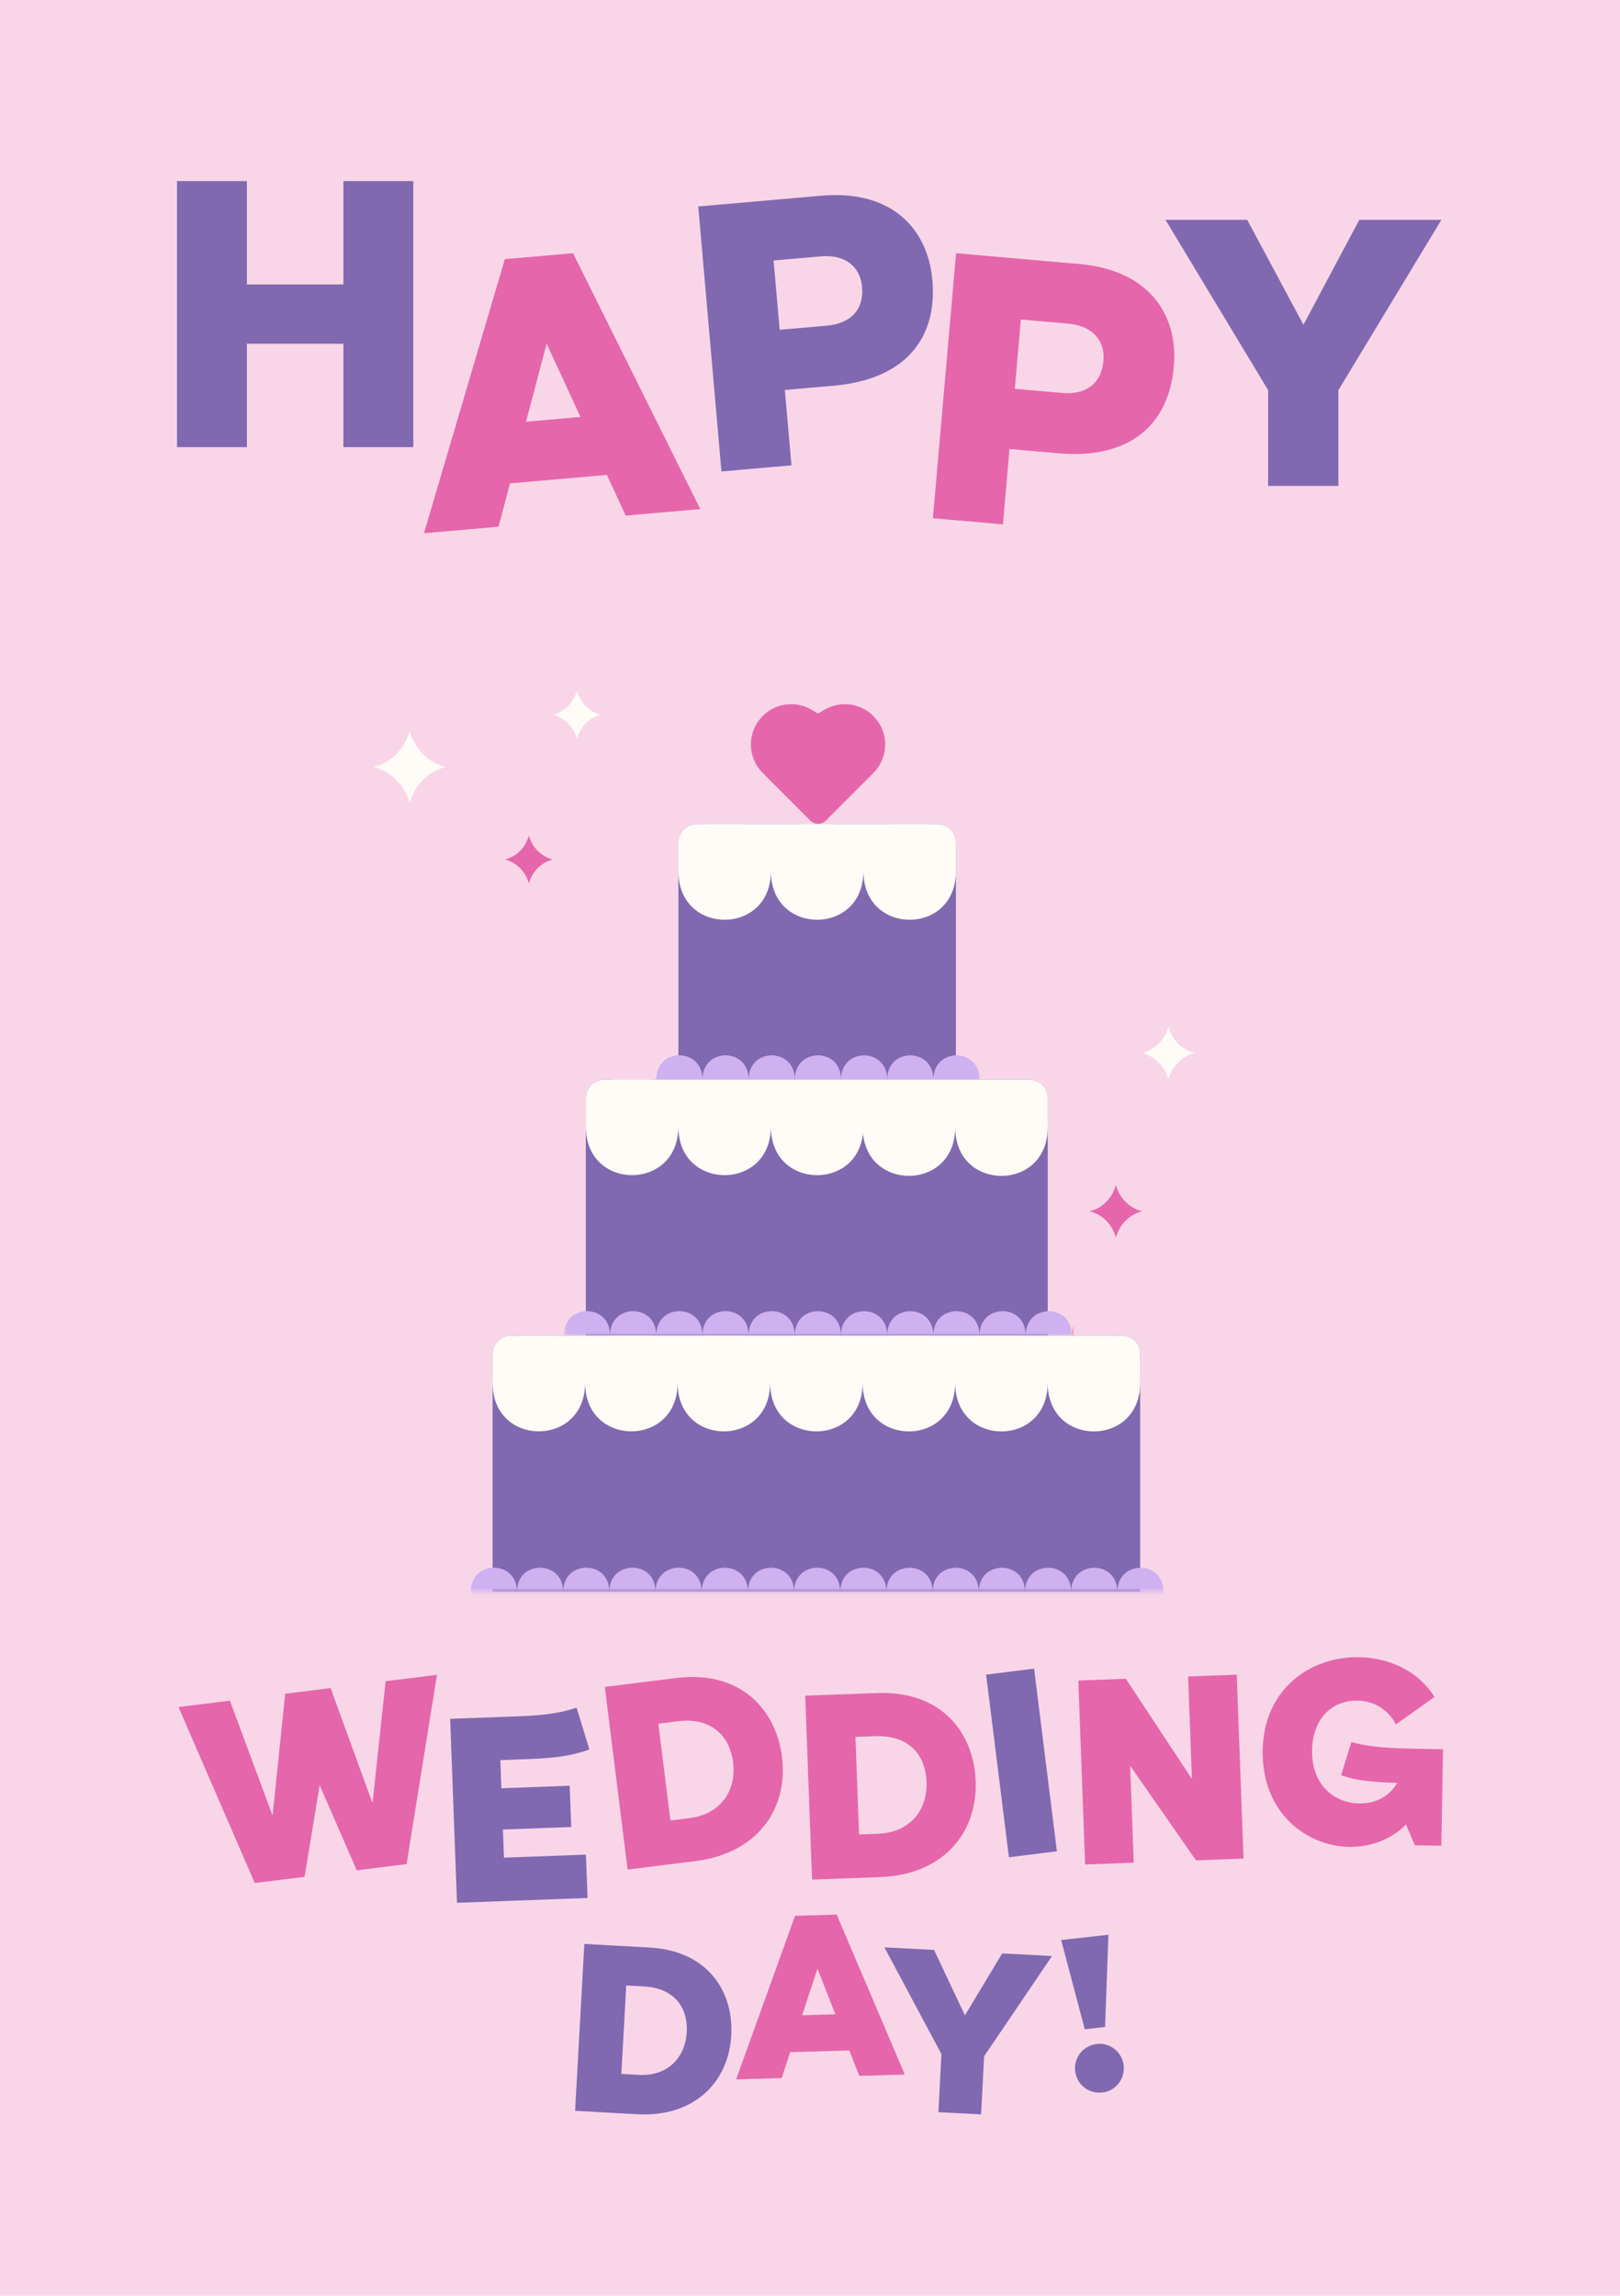 <svg width="420" height="595" fill="none" xmlns="http://www.w3.org/2000/svg">
  <path d="M420 0H0v595h420V0Z" fill="#F8D6E8"/>
  <path d="M107.15 115.88H89.03V89.09H64.01v26.79H45.89V46.93h18.12v26.79h25.02V46.93h18.12v68.95Z" fill="#8069B0"/>
  <path d="m130.9 67.17 17.66-1.55 32.99 66.32-19.33 1.69-4.88-10.55-25.12 2.2-2.97 11.23-19.33 1.69 20.97-71.05.01.02Zm19.6 40.9-8.78-19.01-5.35 20.24 14.13-1.24v.01Z" fill="#E566AB"/>
  <path d="M241.73 72.61c1.31 14.92-6.85 25.71-25.59 27.35l-12.66 1.109 1.71 19.53-18.15 1.59-6.01-68.68 31.89-2.79c18.64-1.63 27.68 8.95 28.81 21.9v-.01ZM214.39 84.4c5.79-.51 9.65-3.81 9.1-10.09-.46-5.3-4.49-8.41-10.67-7.87l-12.26 1.07 1.57 17.96 12.26-1.07Z" fill="#8069B0"/>
  <path d="M304.33 94.99c-1.31 14.91-11.21 24.13-29.95 22.49l-12.66-1.11-1.71 19.53-18.15-1.59 6.01-68.68 31.89 2.79c18.64 1.63 25.7 13.62 24.57 26.57Zm-28.97 6.85c5.79.51 10.17-2.08 10.72-8.36.46-5.3-2.96-9.06-9.15-9.6l-12.26-1.07-1.57 17.96 12.26 1.07Z" fill="#E566AB"/>
  <path d="M346.99 101.109v24.82h-18.22v-24.82l-26.6-44.13h21.18l14.58 27.19 14.48-27.19h21.28L347 101.11h-.01Z" fill="#8069B0"/>
  <path d="m113.29 434.06-7.88 49.06-12.92 1.61-9.62-22.08-3.9 23.77-12.92 1.61-19.77-45.61 13.32-1.66 11.07 29.8 3.27-31.59 11.77-1.47 10.87 29.82 3.4-31.6 13.32-1.66h-.01Z" fill="#E566AB"/>
  <path d="m116.709 445.47 17.37-.64c5.45-.2 10.62-.6 15.4-2.27l3.33 10.86c-5.39 1.9-9.67 2.27-17.98 2.57l-5.11.19.27 7.29 17.71-.66.4 10.69-17.71.66.27 7.29 21.25-.79.42 11.24-33.85 1.25-1.77-47.67v-.01Z" fill="#8069B0"/>
  <path d="M202.74 455.36c1.67 13.39-6.29 24.96-22.45 26.98l-17.58 2.2-5.91-47.34 18.53-2.31c16.57-2.07 25.87 8.1 27.42 20.48l-.01-.01Zm-23.99 15.84c8.39-1.05 12.19-7.43 11.31-14.46-.85-6.83-5.65-11.72-14.31-10.64l-5.07.63 3.13 25.09 4.94-.62ZM252.96 461.56c.5 13.48-8.44 24.32-24.72 24.92l-17.71.66-1.77-47.67 18.66-.69c16.69-.62 25.07 10.32 25.53 22.79l.01-.01Zm-25.27 13.68c8.44-.31 12.79-6.34 12.53-13.42-.26-7.08-4.61-12.17-13.33-11.85l-5.11.19.94 25.27 4.97-.18v-.01Z" fill="#E566AB"/>
  <path d="m274.01 479.799-12.44 1.55-5.91-47.34 12.44-1.55 5.91 47.34Z" fill="#8069B0"/>
  <path d="m322.4 481.69-12.33.46L293 457.62l.93 25.13-12.6.47-1.77-47.67 12.33-.46 17.12 25.96-.98-26.56 12.6-.47 1.77 47.67ZM366.8 478.22l-2.29-5.36c-3.89 3.95-9.31 5.9-14.76 5.8-11.11-.2-22.68-8.92-22.39-25.07.28-15.81 12.29-24.32 25.03-24.09 7.77.14 15.27 3.54 19.52 10.3l-10.01 7.12c-2.04-3.92-5.75-6.1-9.98-6.18-6-.11-11.59 4.09-11.75 12.81-.17 9.4 6.09 13.74 12.16 13.85 4.29.08 8.01-1.9 9.91-5.34-6.74-.19-10.55-.6-14.55-1.96l2.67-8.61c5.29 1.46 10.88 1.62 16.6 1.73l7.15.13-.44 25.01-6.88-.12.01-.02Z" fill="#E566AB"/>
  <path d="M96.86 198.789c4.51 1.08 8.1 4.7 9.35 9.35 1.25-4.65 4.84-8.27 9.35-9.35-4.51-1.08-8.1-4.7-9.35-9.35-1.25 4.65-4.84 8.27-9.35 9.35ZM143.35 185.24c3 .72 5.4 3.13 6.23 6.23.83-3.1 3.23-5.51 6.23-6.23-3.01-.72-5.4-3.13-6.23-6.23-.83 3.1-3.23 5.51-6.23 6.23Z" fill="#FFFCF8"/>
  <path d="M130.89 222.76c3 .72 5.4 3.13 6.23 6.23.83-3.1 3.23-5.51 6.23-6.23-3.01-.72-5.4-3.13-6.23-6.23-.83 3.1-3.23 5.51-6.23 6.23Z" fill="#E566AB"/>
  <path d="M296.12 272.93c3.28.79 5.9 3.42 6.81 6.81.91-3.39 3.52-6.02 6.81-6.81-3.29-.79-5.9-3.42-6.81-6.81-.91 3.39-3.53 6.02-6.81 6.81Z" fill="#FFFCF8"/>
  <path d="M282.5 313.93c3.28.79 5.9 3.42 6.81 6.81.91-3.39 3.53-6.02 6.81-6.81-3.28-.79-5.9-3.42-6.81-6.81-.91 3.39-3.53 6.02-6.81 6.81Z" fill="#E566AB"/>
  <path d="M189.59 527.49c-.68 12.23-9.67 21.28-24.43 20.46l-16.06-.89 2.39-43.25 16.93.94c15.14.84 21.8 11.43 21.17 22.74Zm-23.99 10.26c7.66.42 12.09-4.66 12.45-11.09.35-6.24-3.15-11.39-11.06-11.83l-4.63-.26-1.27 22.92 4.51.25v.01Z" fill="#8069B0"/>
  <path d="m206.14 496.519 10.78-.31 17.66 41.46-11.8.33-2.59-6.58-15.33.44-2.21 6.72-11.8.33 15.28-42.4.01.01Zm10.44 25.54-4.65-11.86-3.97 12.1 8.63-.25-.01.01Z" fill="#E566AB"/>
  <path d="m255.14 532.91-.78 15.08-11.07-.57.78-15.08-14.78-27.64 12.87.66 8.01 16.97 9.65-16.06 12.93.67-17.6 25.97h-.01ZM286.49 525.34l-5.25.59-6.13-23.13 12.26-1.37-.87 23.92-.01-.01Zm-2.11 4.4c3.45-.39 6.55 2.09 6.94 5.59.39 3.5-2.09 6.6-5.53 6.99-3.56.4-6.66-2.08-7.05-5.58-.39-3.5 2.09-6.6 5.64-7Z" fill="#8069B0"/>
  <path d="m226.36 200.42-12.24 12.24a2.873 2.873 0 0 1-4.06 0l-12.24-12.24c-1.96-1.97-3.12-4.62-3.14-7.4-.04-5.79 4.66-10.52 10.45-10.51 1.83 0 3.64.48 5.22 1.4l1.74 1.01 1.74-1.01c1.58-.92 3.39-1.4 5.22-1.4 5.78 0 10.48 4.73 10.44 10.52-.02 2.78-1.18 5.43-3.14 7.4l.01-.01Z" fill="#E566AB"/>
  <path d="M132.44 346.17h158.42c2.61 0 4.74 2.12 4.74 4.74v61.58H127.71v-61.58c0-2.61 2.12-4.74 4.74-4.74h-.01Z" fill="#8069B0"/>
  <path d="M156.61 279.83h110.28c2.61 0 4.74 2.12 4.74 4.74v61.64H151.88v-61.64c0-2.61 2.12-4.74 4.74-4.74h-.01Z" fill="#8069B0"/>
  <mask id="a" style="mask-type:luminance" maskUnits="userSpaceOnUse" x="146" y="279" width="132" height="68">
    <path d="M277.92 279.9H146.24v66.31h131.68V279.9Z" fill="#fff"/>
  </mask>
  <g mask="url(#a)">
    <path d="M277.9 345.94c.02-.96.19-1.8.49-2.53.86-2.13 2.74-3.3 4.73-3.53.26-.03.51-.05.77-.05.29 0 .58.02.87.06 1.95.26 3.78 1.43 4.62 3.52.29.73.47 1.57.49 2.53 0 .26 0 .53-.13.76-.19.4-2.33 4.44-2.48 4.75-.21.4-.32.67-.94.73-.09 0-.18.01-.29.01h-4.3c-.88 0-.98-.29-1.22-.74-.14-.31-2.28-4.35-2.48-4.75-.13-.23-.14-.5-.13-.76Z" fill="#DE2756"/>
    <path d="M194.08 345.92c.02-.96.19-1.8.49-2.53.86-2.13 2.74-3.3 4.73-3.53.26-.03.51-.05.77-.05.29 0 .58.02.87.06 1.95.26 3.78 1.43 4.62 3.52.29.73.47 1.57.49 2.53 0 .26 0 .53-.13.76-.19.4-2.33 4.44-2.48 4.75-.21.4-.32.67-.94.73-.09 0-.18.01-.29.01h-4.3c-.88 0-.98-.29-1.22-.74-.14-.31-2.28-4.35-2.48-4.75-.13-.23-.14-.5-.13-.76Z" fill="#CFB0F0"/>
    <path d="M182.11 345.92c.02-.96.19-1.8.49-2.53.86-2.13 2.74-3.3 4.73-3.53.26-.03.51-.05.77-.05.29 0 .58.02.87.06 1.95.26 3.78 1.43 4.62 3.52.29.73.47 1.57.49 2.53 0 .26 0 .53-.13.76-.19.4-2.33 4.44-2.48 4.75-.21.4-.32.67-.94.73-.09 0-.18.01-.29.01h-4.3c-.88 0-.98-.29-1.22-.74-.14-.31-2.28-4.35-2.48-4.75-.13-.23-.14-.5-.13-.76Z" fill="#CFB0F0"/>
    <path d="M170.14 345.92c.02-.96.19-1.8.49-2.53.86-2.13 2.74-3.3 4.73-3.53.26-.03.51-.05.77-.05.29 0 .58.02.87.06 1.95.26 3.78 1.43 4.62 3.52.29.73.47 1.57.49 2.53 0 .26 0 .53-.13.76-.19.4-2.33 4.44-2.48 4.75-.21.4-.32.67-.94.73-.09 0-.18.01-.29.01h-4.3c-.88 0-.98-.29-1.22-.74-.14-.31-2.28-4.35-2.48-4.75-.13-.23-.14-.5-.13-.76ZM158.16 345.92c.02-.96.19-1.8.49-2.53.86-2.13 2.74-3.3 4.73-3.53.26-.03.51-.05.77-.05.29 0 .58.02.87.06 1.95.26 3.78 1.43 4.62 3.52.29.73.47 1.57.49 2.53 0 .26 0 .53-.13.76-.19.4-2.33 4.44-2.48 4.75-.21.4-.32.67-.94.73-.09 0-.18.01-.29.01h-4.3c-.88 0-.98-.29-1.22-.74-.14-.31-2.28-4.35-2.48-4.75-.13-.23-.14-.5-.13-.76Z" fill="#CFB0F0"/>
    <path d="M146.19 345.92c.02-.96.19-1.8.49-2.53.86-2.13 2.74-3.3 4.73-3.53.26-.03.51-.05.77-.05.29 0 .58.02.87.06 1.95.26 3.78 1.43 4.62 3.52.29.73.47 1.57.49 2.53 0 .26 0 .53-.13.76-.19.4-2.33 4.44-2.48 4.75-.21.4-.32.67-.94.73-.09 0-.18.01-.29.01h-4.3c-.88 0-.98-.29-1.22-.74-.14-.31-2.28-4.35-2.48-4.75-.13-.23-.14-.5-.13-.76ZM265.92 345.94c.02-.96.19-1.8.49-2.53.86-2.13 2.74-3.3 4.73-3.53.26-.03.51-.05.77-.05.29 0 .58.02.87.06 1.95.26 3.78 1.43 4.62 3.52.29.73.47 1.57.49 2.53 0 .26 0 .53-.13.76-.19.4-2.33 4.44-2.48 4.75-.21.4-.32.67-.94.73-.09 0-.18.01-.29.01h-4.3c-.88 0-.98-.29-1.22-.74-.14-.31-2.28-4.35-2.48-4.75-.13-.23-.14-.5-.13-.76Z" fill="#CFB0F0"/>
    <path d="M253.95 345.929c.02-.96.19-1.8.49-2.53.86-2.13 2.74-3.3 4.73-3.53.26-.03.51-.05.77-.05.29 0 .58.02.87.06 1.95.26 3.78 1.43 4.62 3.52.29.73.47 1.57.49 2.53 0 .26 0 .53-.13.76-.19.4-2.33 4.44-2.48 4.75-.21.4-.32.67-.94.73-.09 0-.18.01-.29.01h-4.3c-.88 0-.98-.29-1.22-.74-.14-.31-2.28-4.35-2.48-4.75-.13-.23-.14-.5-.13-.76Z" fill="#CFB0F0"/>
    <path d="M241.98 345.929c.02-.96.19-1.8.49-2.53.86-2.13 2.74-3.3 4.73-3.53.26-.03.51-.05.77-.05.29 0 .58.02.87.06 1.95.26 3.78 1.43 4.62 3.52.29.73.47 1.57.49 2.53 0 .26 0 .53-.13.76-.19.4-2.33 4.44-2.48 4.75-.21.4-.32.67-.94.73-.09 0-.18.01-.29.01h-4.3c-.88 0-.98-.29-1.22-.74-.14-.31-2.28-4.35-2.48-4.75-.13-.23-.14-.5-.13-.76ZM230 345.929c.02-.96.19-1.8.49-2.53.86-2.13 2.74-3.3 4.73-3.53.26-.03.51-.05.77-.05.29 0 .58.02.87.06 1.95.26 3.78 1.43 4.62 3.52.29.73.47 1.57.49 2.53 0 .26 0 .53-.13.76-.19.4-2.33 4.44-2.48 4.75-.21.4-.32.67-.94.73-.09 0-.18.01-.29.01h-4.3c-.88 0-.98-.29-1.22-.74-.14-.31-2.28-4.35-2.48-4.75-.13-.23-.14-.5-.13-.76Z" fill="#CFB0F0"/>
    <path d="M218.03 345.929c.02-.96.19-1.8.49-2.53.86-2.13 2.74-3.3 4.73-3.53.26-.03.51-.05.77-.05.29 0 .58.02.87.06 1.95.26 3.78 1.43 4.62 3.52.29.73.47 1.57.49 2.53 0 .26 0 .53-.13.76-.19.4-2.33 4.44-2.48 4.75-.21.4-.32.67-.94.73-.09 0-.18.01-.29.01h-4.3c-.88 0-.98-.29-1.22-.74-.14-.31-2.28-4.35-2.48-4.75-.13-.23-.14-.5-.13-.76Z" fill="#CFB0F0"/>
    <path d="M206.06 345.929c.02-.96.19-1.8.49-2.53.86-2.13 2.74-3.3 4.73-3.53.26-.03.51-.05.77-.05.29 0 .58.02.87.06 1.95.26 3.78 1.43 4.62 3.52.29.73.47 1.57.49 2.53 0 .26 0 .53-.13.76-.19.4-2.33 4.44-2.48 4.75-.21.4-.32.67-.94.73-.09 0-.18.01-.29.01h-4.3c-.88 0-.98-.29-1.22-.74-.14-.31-2.28-4.35-2.48-4.75-.13-.23-.14-.5-.13-.76Z" fill="#CFB0F0"/>
  </g>
  <path d="M151.69 358.72c-.04 1.92-.39 3.61-.98 5.07-1.72 4.27-5.48 6.6-9.47 7.08-.51.06-1.03.09-1.54.09-.59 0-1.17-.04-1.75-.12-3.92-.53-7.58-2.86-9.26-7.05-.59-1.46-.94-3.15-.97-5.07 0-.52 0-1.05.27-1.52.39-.8 4.68-8.89 4.97-9.52.42-.8.64-1.34 1.87-1.46.17-.02.36-.02.57-.02h8.61c1.76 0 1.97.57 2.45 1.49.29.62 4.57 8.72 4.96 9.52.26.47.27 1 .27 1.52v-.01ZM175.68 358.72c-.04 1.92-.39 3.61-.98 5.07-1.72 4.27-5.48 6.6-9.47 7.08-.51.06-1.03.09-1.54.09-.59 0-1.17-.04-1.75-.12-3.92-.53-7.58-2.86-9.26-7.05-.59-1.46-.94-3.15-.97-5.07 0-.52 0-1.05.27-1.52.39-.8 4.68-8.89 4.97-9.52.42-.8.64-1.34 1.87-1.46.17-.02.36-.02.57-.02H168c1.76 0 1.97.57 2.45 1.49.29.62 4.57 8.72 4.96 9.52.26.47.27 1 .27 1.52v-.01ZM199.66 358.73c-.04 1.92-.39 3.61-.98 5.07-1.72 4.27-5.48 6.6-9.47 7.08-.51.06-1.03.09-1.54.09-.59 0-1.17-.04-1.75-.12-3.92-.53-7.58-2.86-9.26-7.05-.59-1.46-.94-3.15-.97-5.07 0-.52 0-1.05.27-1.52.39-.8 4.68-8.89 4.97-9.52.42-.8.64-1.34 1.87-1.46.17-.02.36-.02.57-.02h8.61c1.76 0 1.97.57 2.45 1.49.29.62 4.57 8.72 4.96 9.52.26.47.27 1 .27 1.52v-.01ZM223.65 358.73c-.04 1.92-.39 3.61-.98 5.07-1.72 4.27-5.48 6.6-9.47 7.08-.51.06-1.03.09-1.54.09-.59 0-1.17-.04-1.75-.12-3.92-.53-7.58-2.86-9.26-7.05-.59-1.46-.94-3.15-.97-5.07 0-.52 0-1.05.27-1.52.39-.8 4.68-8.89 4.97-9.52.42-.8.64-1.34 1.87-1.46.17-.02.36-.02.57-.02h8.61c1.76 0 1.97.57 2.45 1.49.29.62 4.57 8.72 4.96 9.52.26.47.27 1 .27 1.52v-.01ZM247.63 358.74c-.04 1.92-.39 3.61-.98 5.07-1.72 4.27-5.48 6.6-9.47 7.08-.51.06-1.03.09-1.54.09-.59 0-1.17-.04-1.75-.12-3.92-.53-7.58-2.86-9.26-7.05-.59-1.46-.94-3.15-.97-5.07 0-.52 0-1.05.27-1.52.39-.8 4.68-8.89 4.97-9.52.42-.8.64-1.34 1.87-1.46.17-.02.36-.02.57-.02h8.61c1.76 0 1.97.57 2.45 1.49.29.62 4.57 8.72 4.96 9.52.26.47.27 1 .27 1.52v-.01ZM271.62 358.74c-.04 1.92-.39 3.61-.98 5.07-1.72 4.27-5.48 6.6-9.47 7.08-.51.06-1.03.09-1.54.09-.59 0-1.17-.04-1.75-.12-3.92-.53-7.58-2.86-9.26-7.05-.59-1.46-.94-3.15-.97-5.07 0-.52 0-1.05.27-1.52.39-.8 4.68-8.89 4.97-9.52.42-.8.64-1.34 1.87-1.46.17-.02.36-.02.57-.02h8.61c1.76 0 1.97.57 2.45 1.49.29.62 4.57 8.72 4.96 9.52.26.47.27 1 .27 1.52v-.01ZM295.6 358.74c-.04 1.92-.39 3.61-.98 5.07-1.72 4.27-5.48 6.6-9.47 7.08-.51.06-1.03.09-1.54.09-.59 0-1.17-.04-1.75-.12-3.92-.53-7.58-2.86-9.26-7.05-.59-1.46-.94-3.15-.97-5.07 0-.52 0-1.05.27-1.52.39-.8 4.68-8.89 4.97-9.52.42-.8.64-1.34 1.87-1.46.17-.02.36-.02.57-.02h8.61c1.76 0 1.97.57 2.45 1.49.29.62 4.57 8.72 4.96 9.52.26.47.27 1 .27 1.52v-.01Z" fill="#FFFBF7"/>
  <mask id="b" style="mask-type:luminance" maskUnits="userSpaceOnUse" x="116" y="346" width="188" height="67">
    <path d="M303.78 346.17H116.22v66.31h187.56v-66.31Z" fill="#fff"/>
  </mask>
  <g mask="url(#b)" fill="#CFB0F0">
    <path d="M193.9 412.41c.02-.96.19-1.8.49-2.53.86-2.13 2.74-3.3 4.73-3.53.26-.03.51-.05.77-.05.29 0 .58.02.87.06 1.95.26 3.78 1.43 4.62 3.52.29.73.47 1.57.49 2.53 0 .26 0 .53-.13.76-.19.4-2.33 4.44-2.48 4.75-.21.4-.32.67-.94.73-.09 0-.18.01-.29.01h-4.3c-.88 0-.98-.29-1.22-.74-.14-.31-2.28-4.35-2.48-4.75-.13-.23-.14-.5-.13-.76Z"/>
    <path d="M181.93 412.41c.02-.96.19-1.8.49-2.53.86-2.13 2.74-3.3 4.73-3.53.26-.03.51-.05.77-.05.29 0 .58.02.87.06 1.95.26 3.78 1.43 4.62 3.52.29.73.47 1.57.49 2.53 0 .26 0 .53-.13.76-.19.4-2.33 4.44-2.48 4.75-.21.4-.32.67-.94.73-.09 0-.18.01-.29.01h-4.3c-.88 0-.98-.29-1.22-.74-.14-.31-2.28-4.35-2.48-4.75-.13-.23-.14-.5-.13-.76ZM169.95 412.4c.02-.96.19-1.8.49-2.53.86-2.13 2.74-3.3 4.73-3.53.26-.03.51-.05.77-.05.29 0 .58.02.87.06 1.95.26 3.78 1.43 4.62 3.52.29.73.47 1.57.49 2.53 0 .26 0 .53-.13.76-.19.4-2.33 4.44-2.48 4.75-.21.4-.32.67-.94.73-.09 0-.18.01-.29.01h-4.3c-.88 0-.98-.29-1.22-.74-.14-.31-2.28-4.35-2.48-4.75-.13-.23-.14-.5-.13-.76Z"/>
    <path d="M157.98 412.4c.02-.96.19-1.8.49-2.53.86-2.13 2.74-3.3 4.73-3.53.26-.03.51-.05.77-.05.29 0 .58.02.87.06 1.95.26 3.78 1.43 4.62 3.52.29.73.47 1.57.49 2.53 0 .26 0 .53-.13.76-.19.4-2.33 4.44-2.48 4.75-.21.4-.32.67-.94.73-.09 0-.18.01-.29.01h-4.3c-.88 0-.98-.29-1.22-.74-.14-.31-2.28-4.35-2.48-4.75-.13-.23-.14-.5-.13-.76Z"/>
    <path d="M146.01 412.4c.02-.96.19-1.8.49-2.53.86-2.13 2.74-3.3 4.73-3.53.26-.03.51-.05.77-.05.29 0 .58.02.87.06 1.95.26 3.78 1.43 4.62 3.52.29.73.47 1.57.49 2.53 0 .26 0 .53-.13.76-.19.4-2.33 4.44-2.48 4.75-.21.4-.32.67-.94.73-.09 0-.18.01-.29.01h-4.3c-.88 0-.98-.29-1.22-.74-.14-.31-2.28-4.35-2.48-4.75-.13-.23-.14-.5-.13-.76ZM134.03 412.4c.02-.96.19-1.8.49-2.53.86-2.13 2.74-3.3 4.73-3.53.26-.03.51-.05.77-.05.29 0 .58.02.87.06 1.95.26 3.78 1.43 4.62 3.52.29.73.47 1.57.49 2.53 0 .26 0 .53-.13.76-.19.4-2.33 4.44-2.48 4.75-.21.4-.32.67-.94.73-.09 0-.18.01-.29.01h-4.3c-.88 0-.98-.29-1.22-.74-.14-.31-2.28-4.35-2.48-4.75-.13-.23-.14-.5-.13-.76Z"/>
    <path d="M122.06 412.4c.02-.96.19-1.8.49-2.53.86-2.13 2.74-3.3 4.73-3.53.26-.03.51-.05.77-.05.29 0 .58.02.87.06 1.95.26 3.78 1.43 4.62 3.52.29.73.47 1.57.49 2.53 0 .26 0 .53-.13.76-.19.4-2.33 4.44-2.48 4.75-.21.4-.32.67-.94.73-.09 0-.18.01-.29.01h-4.3c-.88 0-.98-.29-1.22-.74-.14-.31-2.28-4.35-2.48-4.75-.13-.23-.14-.5-.13-.76ZM277.71 412.42c.02-.96.19-1.8.49-2.53.86-2.13 2.74-3.3 4.73-3.53.26-.03.51-.05.77-.05.29 0 .58.02.87.06 1.95.26 3.78 1.43 4.62 3.52.29.73.47 1.57.49 2.53 0 .26 0 .53-.13.76-.19.4-2.33 4.44-2.48 4.75-.21.4-.32.67-.94.73-.09 0-.18.01-.29.01h-4.3c-.88 0-.98-.29-1.22-.74-.14-.31-2.28-4.35-2.48-4.75-.13-.23-.14-.5-.13-.76ZM289.69 412.43c.02-.96.19-1.8.49-2.53.86-2.13 2.74-3.3 4.73-3.53.26-.03.51-.05.77-.05.29 0 .58.02.87.06 1.95.26 3.78 1.43 4.62 3.52.29.73.47 1.57.49 2.53 0 .26 0 .53-.13.76-.19.4-2.33 4.44-2.48 4.75-.21.4-.32.67-.94.73-.09 0-.18.01-.29.01h-4.3c-.88 0-.98-.29-1.22-.74-.14-.31-2.28-4.35-2.48-4.75-.13-.23-.14-.5-.13-.76Z"/>
    <path d="M265.74 412.42c.02-.96.19-1.8.49-2.53.86-2.13 2.74-3.3 4.73-3.53.26-.03.51-.05.77-.05.29 0 .58.02.87.06 1.95.26 3.78 1.43 4.62 3.52.29.73.47 1.57.49 2.53 0 .26 0 .53-.13.76-.19.4-2.33 4.44-2.48 4.75-.21.4-.32.67-.94.73-.09 0-.18.01-.29.01h-4.3c-.88 0-.98-.29-1.22-.74-.14-.31-2.28-4.35-2.48-4.75-.13-.23-.14-.5-.13-.76Z"/>
    <path d="M253.77 412.42c.02-.96.19-1.8.49-2.53.86-2.13 2.74-3.3 4.73-3.53.26-.03.51-.05.77-.05.29 0 .58.02.87.06 1.95.26 3.78 1.43 4.62 3.52.29.73.47 1.57.49 2.53 0 .26 0 .53-.13.76-.19.4-2.33 4.44-2.48 4.75-.21.4-.32.67-.94.73-.09 0-.18.01-.29.01h-4.3c-.88 0-.98-.29-1.22-.74-.14-.31-2.28-4.35-2.48-4.75-.13-.23-.14-.5-.13-.76ZM241.79 412.42c.02-.96.19-1.8.49-2.53.86-2.13 2.74-3.3 4.73-3.53.26-.03.51-.05.77-.05.29 0 .58.02.87.06 1.95.26 3.78 1.43 4.62 3.52.29.73.47 1.57.49 2.53 0 .26 0 .53-.13.76-.19.4-2.33 4.44-2.48 4.75-.21.4-.32.67-.94.73-.09 0-.18.01-.29.01h-4.3c-.88 0-.98-.29-1.22-.74-.14-.31-2.28-4.35-2.48-4.75-.13-.23-.14-.5-.13-.76Z"/>
    <path d="M229.82 412.42c.02-.96.19-1.8.49-2.53.86-2.13 2.74-3.3 4.73-3.53.26-.03.51-.05.77-.05.29 0 .58.02.87.06 1.95.26 3.78 1.43 4.62 3.52.29.73.47 1.57.49 2.53 0 .26 0 .53-.13.76-.19.4-2.33 4.44-2.48 4.75-.21.4-.32.67-.94.73-.09 0-.18.01-.29.01h-4.3c-.88 0-.98-.29-1.22-.74-.14-.31-2.28-4.35-2.48-4.75-.13-.23-.14-.5-.13-.76Z"/>
    <path d="M217.85 412.41c.02-.96.19-1.8.49-2.53.86-2.13 2.74-3.3 4.73-3.53.26-.03.51-.05.77-.05.29 0 .58.02.87.06 1.95.26 3.78 1.43 4.62 3.52.29.73.47 1.57.49 2.53 0 .26 0 .53-.13.76-.19.4-2.33 4.44-2.48 4.75-.21.4-.32.67-.94.73-.09 0-.18.01-.29.01h-4.3c-.88 0-.98-.29-1.22-.74-.14-.31-2.28-4.35-2.48-4.75-.13-.23-.14-.5-.13-.76ZM205.87 412.41c.02-.96.19-1.8.49-2.53.86-2.13 2.74-3.3 4.73-3.53.26-.03.51-.05.77-.05.29 0 .58.02.87.06 1.95.26 3.78 1.43 4.62 3.52.29.73.47 1.57.49 2.53 0 .26 0 .53-.13.76-.19.4-2.33 4.44-2.48 4.75-.21.4-.32.67-.94.73-.09 0-.18.01-.29.01h-4.3c-.88 0-.98-.29-1.22-.74-.14-.31-2.28-4.35-2.48-4.75-.13-.23-.14-.5-.13-.76Z"/>
  </g>
  <path d="M175.86 292.32c-.04 1.92-.39 3.61-.98 5.07-1.72 4.27-5.48 6.6-9.47 7.08-.51.06-1.03.09-1.54.09-.59 0-1.17-.04-1.75-.12-3.92-.53-7.58-2.86-9.26-7.05-.59-1.46-.94-3.15-.97-5.07 0-.52 0-1.05.27-1.52.39-.8 4.68-8.89 4.97-9.52.42-.8.64-1.34 1.87-1.46.17-.02.36-.02.57-.02h8.61c1.76 0 1.97.57 2.45 1.49.29.62 4.57 8.72 4.96 9.52.26.47.27 1 .27 1.52v-.01ZM199.85 292.32c-.04 1.92-.39 3.61-.98 5.07-1.72 4.27-5.48 6.6-9.47 7.08-.51.06-1.03.09-1.54.09-.59 0-1.17-.04-1.75-.12-3.92-.53-7.58-2.86-9.26-7.05-.59-1.46-.94-3.15-.97-5.07 0-.52 0-1.05.27-1.52.39-.8 4.68-8.89 4.97-9.52.42-.8.64-1.34 1.87-1.46.17-.02.36-.02.57-.02h8.61c1.76 0 1.97.57 2.45 1.49.29.62 4.57 8.72 4.96 9.52.26.47.27 1 .27 1.52v-.01ZM223.83 292.33c-.04 1.92-.39 3.61-.98 5.07-1.72 4.27-5.48 6.6-9.47 7.08-.51.06-1.03.09-1.54.09-.59 0-1.17-.04-1.75-.12-3.92-.53-7.58-2.86-9.26-7.05-.59-1.46-.94-3.15-.97-5.07 0-.52 0-1.05.27-1.52.39-.8 4.68-8.89 4.97-9.52.42-.8.64-1.34 1.87-1.46.17-.02.36-.02.57-.02h8.61c1.76 0 1.97.57 2.45 1.49.29.62 4.57 8.72 4.96 9.52.26.47.27 1 .27 1.52v-.01Z" fill="#FFFBF7"/>
  <path d="M247.64 292.5c-.04 1.92-.39 3.61-.98 5.07-1.72 4.27-5.48 6.6-9.47 7.08-.51.06-1.03.09-1.54.09-.59 0-1.17-.04-1.75-.12-3.92-.53-7.58-2.86-9.26-7.05-.59-1.46-.94-3.15-.97-5.07 0-.52 0-1.05.27-1.52.39-.8 4.68-8.89 4.97-9.52.42-.8.64-1.34 1.87-1.46.17-.02.36-.02.57-.02h8.61c1.76 0 1.97.57 2.45 1.49.29.62 4.57 8.72 4.96 9.52.26.47.27 1 .27 1.52v-.01ZM271.63 292.51c-.04 1.92-.39 3.61-.98 5.07-1.72 4.27-5.48 6.6-9.47 7.08-.51.06-1.03.09-1.54.09-.59 0-1.17-.04-1.75-.12-3.92-.53-7.58-2.86-9.26-7.05-.59-1.46-.94-3.15-.97-5.07 0-.52 0-1.05.27-1.52.39-.8 4.68-8.89 4.97-9.52.42-.8.64-1.34 1.87-1.46.17-.02.36-.02.57-.02h8.61c1.76 0 1.97.57 2.45 1.49.29.62 4.57 8.72 4.96 9.52.26.47.27 1 .27 1.52v-.01ZM132.45 346.17h158.42c2.61 0 4.74 2.12 4.74 4.74v7.68h-167.9v-7.68c0-2.61 2.12-4.74 4.74-4.74Z" fill="#FFFBF7"/>
  <path d="M180.61 213.6h62.48c2.61 0 4.74 2.12 4.74 4.74v61.58h-71.95v-61.58c0-2.61 2.12-4.74 4.74-4.74h-.01Z" fill="#8069B0"/>
  <path d="M194.09 279.62c.02-.96.19-1.8.49-2.53.86-2.13 2.74-3.3 4.73-3.53.26-.03.51-.05.77-.05.29 0 .58.02.87.06 1.95.26 3.78 1.43 4.62 3.52.29.73.47 1.57.49 2.53 0 .26 0 .53-.13.76-.19.4-2.33 4.44-2.48 4.75-.21.4-.32.67-.94.73-.09 0-.18.01-.29.01h-4.3c-.88 0-.98-.29-1.22-.74-.14-.31-2.28-4.35-2.48-4.75-.13-.23-.14-.5-.13-.76Z" fill="#CFB0F0"/>
  <path d="M182.12 279.62c.02-.96.19-1.8.49-2.53.86-2.13 2.74-3.3 4.73-3.53.26-.03.51-.05.77-.05.29 0 .58.02.87.06 1.95.26 3.78 1.43 4.62 3.52.29.73.47 1.57.49 2.53 0 .26 0 .53-.13.76-.19.4-2.33 4.44-2.48 4.75-.21.4-.32.67-.94.73-.09 0-.18.01-.29.01h-4.3c-.88 0-.98-.29-1.22-.74-.14-.31-2.28-4.35-2.48-4.75-.13-.23-.14-.5-.13-.76Z" fill="#CFB0F0"/>
  <path d="M170.15 279.62c.02-.96.19-1.8.49-2.53.86-2.13 2.74-3.3 4.73-3.53.26-.03.51-.05.77-.05.29 0 .58.02.87.06 1.95.26 3.78 1.43 4.62 3.52.29.73.47 1.57.49 2.53 0 .26 0 .53-.13.76-.19.4-2.33 4.44-2.48 4.75-.21.4-.32.67-.94.73-.09 0-.18.01-.29.01h-4.3c-.88 0-.98-.29-1.22-.74-.14-.31-2.28-4.35-2.48-4.75-.13-.23-.14-.5-.13-.76ZM241.99 279.63c.02-.96.19-1.8.49-2.53.86-2.13 2.74-3.3 4.73-3.53.26-.03.51-.05.77-.05.29 0 .58.02.87.06 1.95.26 3.78 1.43 4.62 3.52.29.73.47 1.57.49 2.53 0 .26 0 .53-.13.76-.19.4-2.33 4.44-2.48 4.75-.21.4-.32.67-.94.73-.09 0-.18.01-.29.01h-4.3c-.88 0-.98-.29-1.22-.74-.14-.31-2.28-4.35-2.48-4.75-.13-.23-.14-.5-.13-.76ZM230.01 279.63c.02-.96.19-1.8.49-2.53.86-2.13 2.74-3.3 4.73-3.53.26-.03.51-.05.77-.05.29 0 .58.02.87.06 1.95.26 3.78 1.43 4.62 3.52.29.73.47 1.57.49 2.53 0 .26 0 .53-.13.76-.19.4-2.33 4.44-2.48 4.75-.21.4-.32.67-.94.73-.09 0-.18.01-.29.01h-4.3c-.88 0-.98-.29-1.22-.74-.14-.31-2.28-4.35-2.48-4.75-.13-.23-.14-.5-.13-.76Z" fill="#CFB0F0"/>
  <path d="M218.04 279.63c.02-.96.19-1.8.49-2.53.86-2.13 2.74-3.3 4.73-3.53.26-.03.51-.05.77-.05.29 0 .58.02.87.06 1.95.26 3.78 1.43 4.62 3.52.29.73.47 1.57.49 2.53 0 .26 0 .53-.13.76-.19.4-2.33 4.44-2.48 4.75-.21.4-.32.67-.94.73-.09 0-.18.01-.29.01h-4.3c-.88 0-.98-.29-1.22-.74-.14-.31-2.28-4.35-2.48-4.75-.13-.23-.14-.5-.13-.76Z" fill="#CFB0F0"/>
  <path d="M206.07 279.62c.02-.96.19-1.8.49-2.53.86-2.13 2.74-3.3 4.73-3.53.26-.03.51-.05.77-.05.29 0 .58.02.87.06 1.95.26 3.78 1.43 4.62 3.52.29.73.47 1.57.49 2.53 0 .26 0 .53-.13.76-.19.4-2.33 4.44-2.48 4.75-.21.4-.32.67-.94.73-.09 0-.18.01-.29.01h-4.3c-.88 0-.98-.29-1.22-.74-.14-.31-2.28-4.35-2.48-4.75-.13-.23-.14-.5-.13-.76Z" fill="#CFB0F0"/>
  <path d="M156.62 279.83H266.9c2.61 0 4.74 2.12 4.74 4.74v7.65H151.89v-7.65c0-2.61 2.12-4.74 4.74-4.74h-.01ZM199.86 226.13c-.04 1.92-.39 3.61-.98 5.07-1.72 4.27-5.48 6.6-9.47 7.08-.51.06-1.03.09-1.54.09-.59 0-1.17-.04-1.75-.12-3.92-.53-7.58-2.86-9.26-7.05-.59-1.46-.94-3.15-.97-5.07 0-.52 0-1.05.27-1.52.39-.8 4.68-8.89 4.97-9.52.42-.8.64-1.34 1.87-1.46.17-.02.36-.02.57-.02h8.61c1.76 0 1.97.57 2.45 1.49.29.62 4.57 8.72 4.96 9.52.26.47.27 1 .27 1.52v-.01ZM223.84 226.13c-.04 1.92-.39 3.61-.98 5.07-1.72 4.27-5.48 6.6-9.47 7.08-.51.06-1.03.09-1.54.09-.59 0-1.17-.04-1.75-.12-3.92-.53-7.58-2.86-9.26-7.05-.59-1.46-.94-3.15-.97-5.07 0-.52 0-1.05.27-1.52.39-.8 4.68-8.89 4.97-9.52.42-.8.64-1.34 1.87-1.46.17-.02.36-.02.57-.02h8.61c1.76 0 1.97.57 2.45 1.49.29.62 4.57 8.72 4.96 9.52.26.47.27 1 .27 1.52v-.01ZM247.83 226.13c-.04 1.92-.39 3.61-.98 5.07-1.72 4.27-5.48 6.6-9.47 7.08-.51.06-1.03.09-1.54.09-.59 0-1.17-.04-1.75-.12-3.92-.53-7.58-2.86-9.26-7.05-.59-1.46-.94-3.15-.97-5.07 0-.52 0-1.05.27-1.52.39-.8 4.68-8.89 4.97-9.52.42-.8.64-1.34 1.87-1.46.17-.02.36-.02.57-.02h8.61c1.76 0 1.97.57 2.45 1.49.29.62 4.57 8.72 4.96 9.52.26.47.27 1 .27 1.52v-.01Z" fill="#FFFBF7"/>
  <path d="M180.61 213.6h62.48c2.61 0 4.74 2.12 4.74 4.74v7.65h-71.95v-7.65c0-2.61 2.12-4.74 4.74-4.74h-.01Z" fill="#FFFBF7"/>
</svg>
